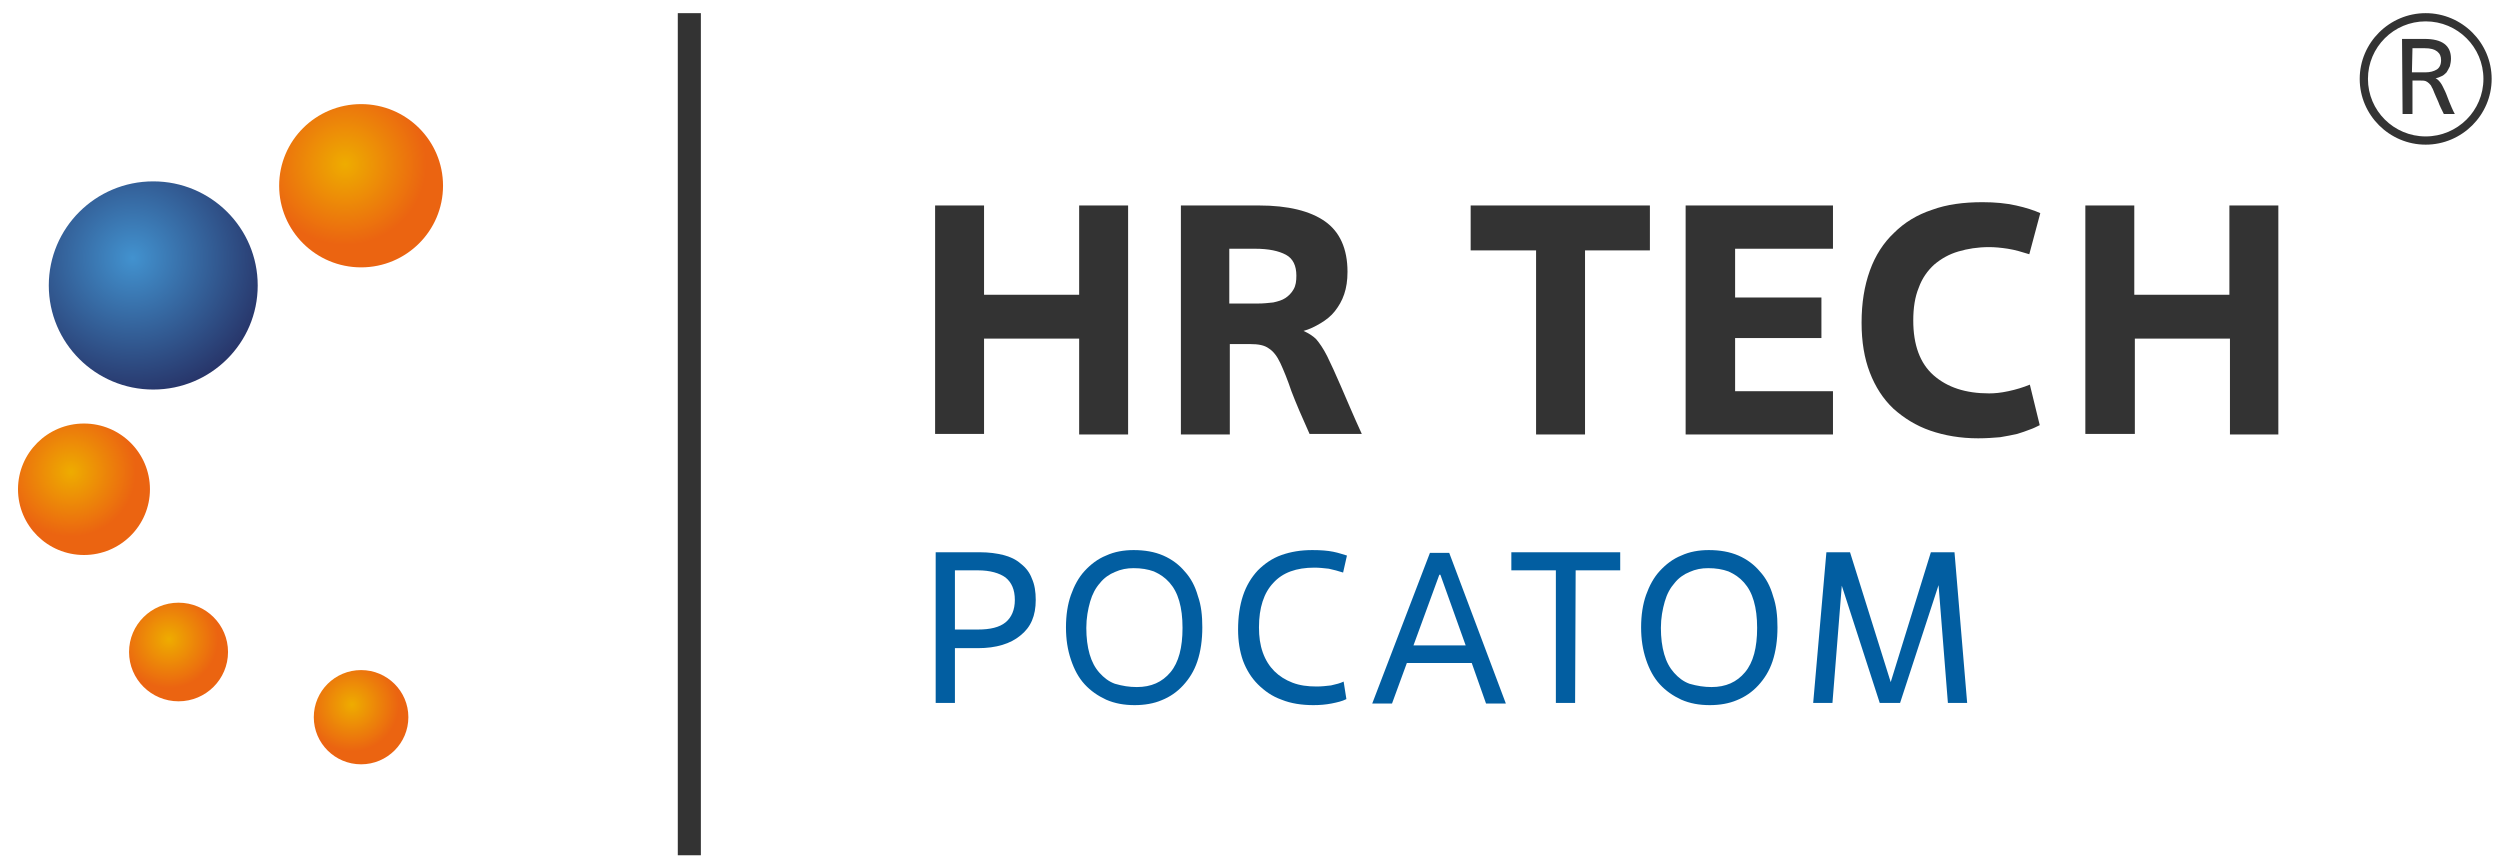 <?xml version="1.0" encoding="UTF-8"?> <svg xmlns="http://www.w3.org/2000/svg" width="95" height="33" viewBox="0 0 95 33" fill="none"><path d="M42.868 16.51H41.008V12.867H37.394V16.489H35.534V7.808H37.394V11.201H41.008V7.808H42.868V16.51Z" fill="#333333"></path><path d="M46.733 13.075V16.51H44.874V7.808H47.841C48.948 7.808 49.784 8.016 50.348 8.411C50.912 8.807 51.205 9.452 51.205 10.327C51.205 10.66 51.163 10.931 51.079 11.18C50.996 11.43 50.87 11.639 50.724 11.826C50.578 12.013 50.39 12.159 50.181 12.284C49.972 12.409 49.763 12.513 49.533 12.575C49.721 12.659 49.889 12.763 50.014 12.888C50.139 13.033 50.285 13.242 50.432 13.533C50.578 13.825 50.745 14.199 50.954 14.678C51.163 15.157 51.414 15.761 51.748 16.489H49.763C49.471 15.844 49.241 15.303 49.074 14.866C48.927 14.428 48.781 14.074 48.656 13.804C48.53 13.533 48.384 13.346 48.217 13.242C48.05 13.117 47.82 13.075 47.507 13.075H46.733ZM46.713 11.534H47.799C48.008 11.534 48.196 11.514 48.384 11.493C48.572 11.451 48.718 11.409 48.844 11.326C48.969 11.243 49.074 11.139 49.157 10.993C49.241 10.847 49.262 10.681 49.262 10.473C49.262 10.098 49.136 9.827 48.865 9.681C48.593 9.536 48.217 9.452 47.695 9.452H46.713V11.534Z" fill="#333333"></path><path d="M60.231 16.51H58.371V9.515H55.885V7.808H62.696V9.515H60.231V16.51Z" fill="#333333"></path><path d="M69.653 16.51H64.054V7.808H69.653V9.452H65.934V11.305H69.214V12.846H65.934V14.866H69.653V16.51Z" fill="#333333"></path><path d="M77.51 16.156C77.384 16.219 77.259 16.281 77.134 16.323C76.987 16.385 76.841 16.427 76.653 16.489C76.465 16.531 76.256 16.573 76.005 16.614C75.755 16.635 75.483 16.656 75.17 16.656C74.501 16.656 73.895 16.552 73.352 16.364C72.809 16.177 72.349 15.886 71.952 15.532C71.555 15.157 71.263 14.699 71.054 14.158C70.845 13.616 70.74 12.992 70.74 12.263C70.74 11.514 70.845 10.868 71.054 10.285C71.263 9.702 71.576 9.223 71.973 8.849C72.37 8.453 72.85 8.161 73.415 7.974C73.979 7.766 74.626 7.683 75.337 7.683C75.817 7.683 76.235 7.724 76.611 7.808C76.987 7.891 77.301 7.995 77.531 8.099L77.113 9.661C76.841 9.577 76.57 9.494 76.298 9.452C76.026 9.411 75.796 9.39 75.588 9.39C75.149 9.39 74.773 9.452 74.418 9.556C74.062 9.661 73.77 9.827 73.498 10.056C73.248 10.285 73.038 10.577 72.913 10.931C72.767 11.284 72.704 11.701 72.704 12.18C72.704 13.096 72.955 13.804 73.477 14.262C74 14.72 74.689 14.949 75.588 14.949C75.796 14.949 76.026 14.928 76.319 14.865C76.611 14.803 76.883 14.72 77.134 14.616L77.51 16.156Z" fill="#333333"></path><path d="M86.598 16.51H84.738V12.867H81.124V16.489H79.243V7.808H81.103V11.201H84.717V7.808H86.577V16.51H86.598Z" fill="#333333"></path><path d="M36.287 26.712H35.556V20.986H37.248C37.582 20.986 37.875 21.028 38.126 21.09C38.376 21.153 38.606 21.257 38.794 21.424C38.982 21.569 39.129 21.757 39.212 21.986C39.316 22.215 39.358 22.485 39.358 22.798C39.358 23.401 39.17 23.839 38.773 24.151C38.397 24.463 37.854 24.63 37.164 24.63H36.287V26.712ZM36.287 23.922H37.164C37.624 23.922 37.979 23.839 38.209 23.651C38.439 23.464 38.564 23.172 38.564 22.798C38.564 22.402 38.439 22.131 38.209 21.944C37.979 21.777 37.624 21.673 37.164 21.673H36.287V23.922Z" fill="#025EA1"></path><path d="M43.118 26.795C42.722 26.795 42.366 26.733 42.032 26.587C41.719 26.441 41.447 26.254 41.217 26.004C40.987 25.754 40.82 25.442 40.695 25.067C40.569 24.692 40.507 24.297 40.507 23.839C40.507 23.381 40.569 22.965 40.695 22.61C40.82 22.257 40.987 21.944 41.217 21.695C41.447 21.445 41.719 21.236 42.032 21.111C42.346 20.966 42.701 20.903 43.077 20.903C43.495 20.903 43.871 20.966 44.205 21.111C44.539 21.257 44.811 21.465 45.02 21.715C45.25 21.965 45.417 22.277 45.521 22.652C45.647 23.006 45.688 23.402 45.688 23.839C45.688 24.318 45.626 24.755 45.5 25.13C45.375 25.505 45.187 25.796 44.957 26.046C44.727 26.296 44.456 26.483 44.142 26.608C43.85 26.733 43.495 26.795 43.118 26.795ZM43.202 26.108C43.745 26.108 44.163 25.921 44.477 25.546C44.79 25.171 44.936 24.609 44.936 23.86C44.936 23.464 44.895 23.131 44.811 22.84C44.727 22.548 44.602 22.319 44.435 22.132C44.268 21.944 44.08 21.819 43.85 21.715C43.62 21.632 43.369 21.59 43.077 21.59C42.826 21.59 42.596 21.632 42.366 21.736C42.157 21.819 41.949 21.965 41.802 22.152C41.635 22.34 41.51 22.569 41.426 22.86C41.343 23.152 41.28 23.485 41.28 23.86C41.28 24.235 41.322 24.568 41.405 24.859C41.489 25.151 41.614 25.38 41.781 25.567C41.949 25.754 42.136 25.9 42.366 25.983C42.659 26.067 42.91 26.108 43.202 26.108Z" fill="#025EA1"></path><path d="M51.163 26.566C50.996 26.65 50.808 26.691 50.599 26.733C50.39 26.774 50.16 26.795 49.909 26.795C49.471 26.795 49.053 26.733 48.697 26.587C48.342 26.462 48.05 26.254 47.799 26.004C47.548 25.754 47.36 25.442 47.235 25.109C47.11 24.755 47.047 24.359 47.047 23.922C47.047 23.443 47.11 23.006 47.235 22.631C47.36 22.257 47.548 21.944 47.799 21.674C48.05 21.424 48.342 21.216 48.697 21.091C49.053 20.966 49.429 20.903 49.867 20.903C50.202 20.903 50.453 20.924 50.661 20.966C50.87 21.007 51.038 21.07 51.184 21.111L51.038 21.757C50.849 21.695 50.682 21.653 50.494 21.611C50.306 21.59 50.118 21.57 49.951 21.57C49.262 21.57 48.739 21.757 48.384 22.152C48.029 22.527 47.841 23.089 47.841 23.839C47.841 24.193 47.883 24.505 47.987 24.797C48.092 25.088 48.238 25.317 48.426 25.505C48.614 25.692 48.844 25.838 49.115 25.942C49.387 26.046 49.679 26.087 50.035 26.087C50.223 26.087 50.39 26.067 50.578 26.046C50.766 26.004 50.933 25.962 51.058 25.9L51.163 26.566Z" fill="#025EA1"></path><path d="M55.926 25.193H53.461L52.897 26.733H52.145L54.338 21.008H55.07L57.222 26.733H56.469L55.926 25.193ZM53.712 24.526H55.696L54.735 21.841H54.694L53.712 24.526Z" fill="#025EA1"></path><path d="M59.854 26.712H59.123V21.673H57.431V20.986H61.568V21.673H59.875L59.854 26.712Z" fill="#025EA1"></path><path d="M64.974 26.795C64.577 26.795 64.222 26.733 63.888 26.587C63.574 26.441 63.303 26.254 63.073 26.004C62.843 25.754 62.676 25.442 62.55 25.067C62.425 24.692 62.362 24.297 62.362 23.839C62.362 23.381 62.425 22.965 62.55 22.61C62.676 22.257 62.843 21.944 63.073 21.695C63.303 21.445 63.574 21.236 63.888 21.111C64.201 20.966 64.556 20.903 64.932 20.903C65.35 20.903 65.726 20.966 66.061 21.111C66.395 21.257 66.666 21.465 66.875 21.715C67.105 21.965 67.272 22.277 67.377 22.652C67.502 23.006 67.544 23.402 67.544 23.839C67.544 24.318 67.481 24.755 67.356 25.13C67.231 25.505 67.043 25.796 66.813 26.046C66.583 26.296 66.311 26.483 65.998 26.608C65.705 26.733 65.35 26.795 64.974 26.795ZM65.037 26.108C65.58 26.108 65.998 25.921 66.311 25.546C66.625 25.171 66.771 24.609 66.771 23.86C66.771 23.464 66.729 23.131 66.645 22.84C66.562 22.548 66.436 22.319 66.269 22.132C66.102 21.944 65.914 21.819 65.684 21.715C65.454 21.632 65.204 21.59 64.911 21.59C64.661 21.59 64.431 21.632 64.201 21.736C63.992 21.819 63.783 21.965 63.637 22.152C63.47 22.34 63.344 22.569 63.261 22.86C63.177 23.152 63.114 23.485 63.114 23.86C63.114 24.235 63.156 24.568 63.24 24.859C63.323 25.151 63.449 25.38 63.616 25.567C63.783 25.754 63.971 25.9 64.201 25.983C64.493 26.067 64.765 26.108 65.037 26.108Z" fill="#025EA1"></path><path d="M74.752 26.712H74.02L73.665 22.235L72.203 26.712H71.43L69.988 22.256L69.633 26.712H68.901L69.403 20.986H70.301L71.847 25.921L73.373 20.986H74.271L74.752 26.712Z" fill="#025EA1"></path><path d="M26.633 0.5H25.756V32.5H26.633V0.5Z" fill="#333333"></path><path d="M13.722 10.16C15.441 10.16 16.835 8.771 16.835 7.058C16.835 5.345 15.441 3.956 13.722 3.956C12.002 3.956 10.608 5.345 10.608 7.058C10.608 8.771 12.002 10.16 13.722 10.16Z" fill="url(#paint0_radial_1823_74)"></path><path d="M3.191 21.09C4.576 21.09 5.698 19.972 5.698 18.592C5.698 17.212 4.576 16.094 3.191 16.094C1.806 16.094 0.684 17.212 0.684 18.592C0.684 19.972 1.806 21.09 3.191 21.09Z" fill="url(#paint1_radial_1823_74)"></path><path d="M6.785 26.65C7.823 26.65 8.665 25.811 8.665 24.776C8.665 23.741 7.823 22.902 6.785 22.902C5.746 22.902 4.904 23.741 4.904 24.776C4.904 25.811 5.746 26.65 6.785 26.65Z" fill="url(#paint2_radial_1823_74)"></path><path d="M13.721 29.044C14.713 29.044 15.518 28.242 15.518 27.253C15.518 26.265 14.713 25.463 13.721 25.463C12.728 25.463 11.924 26.265 11.924 27.253C11.924 28.242 12.728 29.044 13.721 29.044Z" fill="url(#paint3_radial_1823_74)"></path><path d="M5.823 14.803C8.016 14.803 9.793 13.032 9.793 10.847C9.793 8.663 8.016 6.892 5.823 6.892C3.631 6.892 1.854 8.663 1.854 10.847C1.854 13.032 3.631 14.803 5.823 14.803Z" fill="url(#paint4_radial_1823_74)"></path><path d="M91.277 1.479H92.134C92.468 1.479 92.719 1.541 92.886 1.666C93.053 1.791 93.137 1.978 93.137 2.228C93.137 2.332 93.116 2.436 93.095 2.519C93.053 2.603 93.011 2.686 92.97 2.749C92.907 2.811 92.844 2.873 92.782 2.894C92.698 2.936 92.635 2.957 92.552 2.978C92.615 2.998 92.677 3.061 92.74 3.144C92.803 3.227 92.844 3.331 92.907 3.456C92.97 3.581 93.011 3.727 93.074 3.873C93.137 4.019 93.2 4.185 93.283 4.331H92.865C92.782 4.164 92.698 3.998 92.656 3.873C92.594 3.748 92.552 3.623 92.51 3.54C92.468 3.436 92.447 3.373 92.406 3.311C92.385 3.248 92.343 3.207 92.301 3.165C92.259 3.123 92.218 3.102 92.176 3.082C92.113 3.061 92.05 3.061 91.967 3.061H91.674V4.331H91.298L91.277 1.479ZM91.653 2.749H92.176C92.343 2.749 92.489 2.707 92.594 2.644C92.698 2.582 92.761 2.457 92.761 2.29C92.761 2.145 92.719 2.041 92.615 1.957C92.51 1.874 92.364 1.832 92.134 1.832H91.674L91.653 2.749Z" fill="#333333"></path><path d="M92.176 5.497C90.797 5.497 89.669 4.372 89.669 2.998C89.669 1.624 90.797 0.5 92.176 0.5C93.555 0.5 94.683 1.624 94.683 2.998C94.683 4.372 93.555 5.497 92.176 5.497ZM92.176 0.812C90.964 0.812 89.982 1.791 89.982 2.998C89.982 4.206 90.964 5.184 92.176 5.184C93.388 5.184 94.37 4.206 94.37 2.998C94.37 1.791 93.388 0.812 92.176 0.812Z" fill="#333333"></path><defs><radialGradient id="paint0_radial_1823_74" cx="0" cy="0" r="1" gradientUnits="userSpaceOnUse" gradientTransform="translate(13.116 6.24) scale(4.361 4.345)"><stop stop-color="#EEAC00"></stop><stop offset="0.706" stop-color="#EB6411"></stop></radialGradient><radialGradient id="paint1_radial_1823_74" cx="0" cy="0" r="1" gradientUnits="userSpaceOnUse" gradientTransform="translate(2.692 17.929) scale(3.5 3.488)"><stop stop-color="#EEAC00"></stop><stop offset="0.706" stop-color="#EB6411"></stop></radialGradient><radialGradient id="paint2_radial_1823_74" cx="0" cy="0" r="1" gradientUnits="userSpaceOnUse" gradientTransform="translate(6.419 24.29) scale(2.639 2.63)"><stop stop-color="#EEAC00"></stop><stop offset="0.706" stop-color="#EB6411"></stop></radialGradient><radialGradient id="paint3_radial_1823_74" cx="0" cy="0" r="1" gradientUnits="userSpaceOnUse" gradientTransform="translate(13.374 26.778) scale(2.525 2.516)"><stop stop-color="#EEAC00"></stop><stop offset="0.706" stop-color="#EB6411"></stop></radialGradient><radialGradient id="paint4_radial_1823_74" cx="0" cy="0" r="1" gradientUnits="userSpaceOnUse" gradientTransform="translate(5.043 9.807) scale(5.541 5.521)"><stop stop-color="#4292CF"></stop><stop offset="1" stop-color="#263064"></stop></radialGradient></defs></svg> 